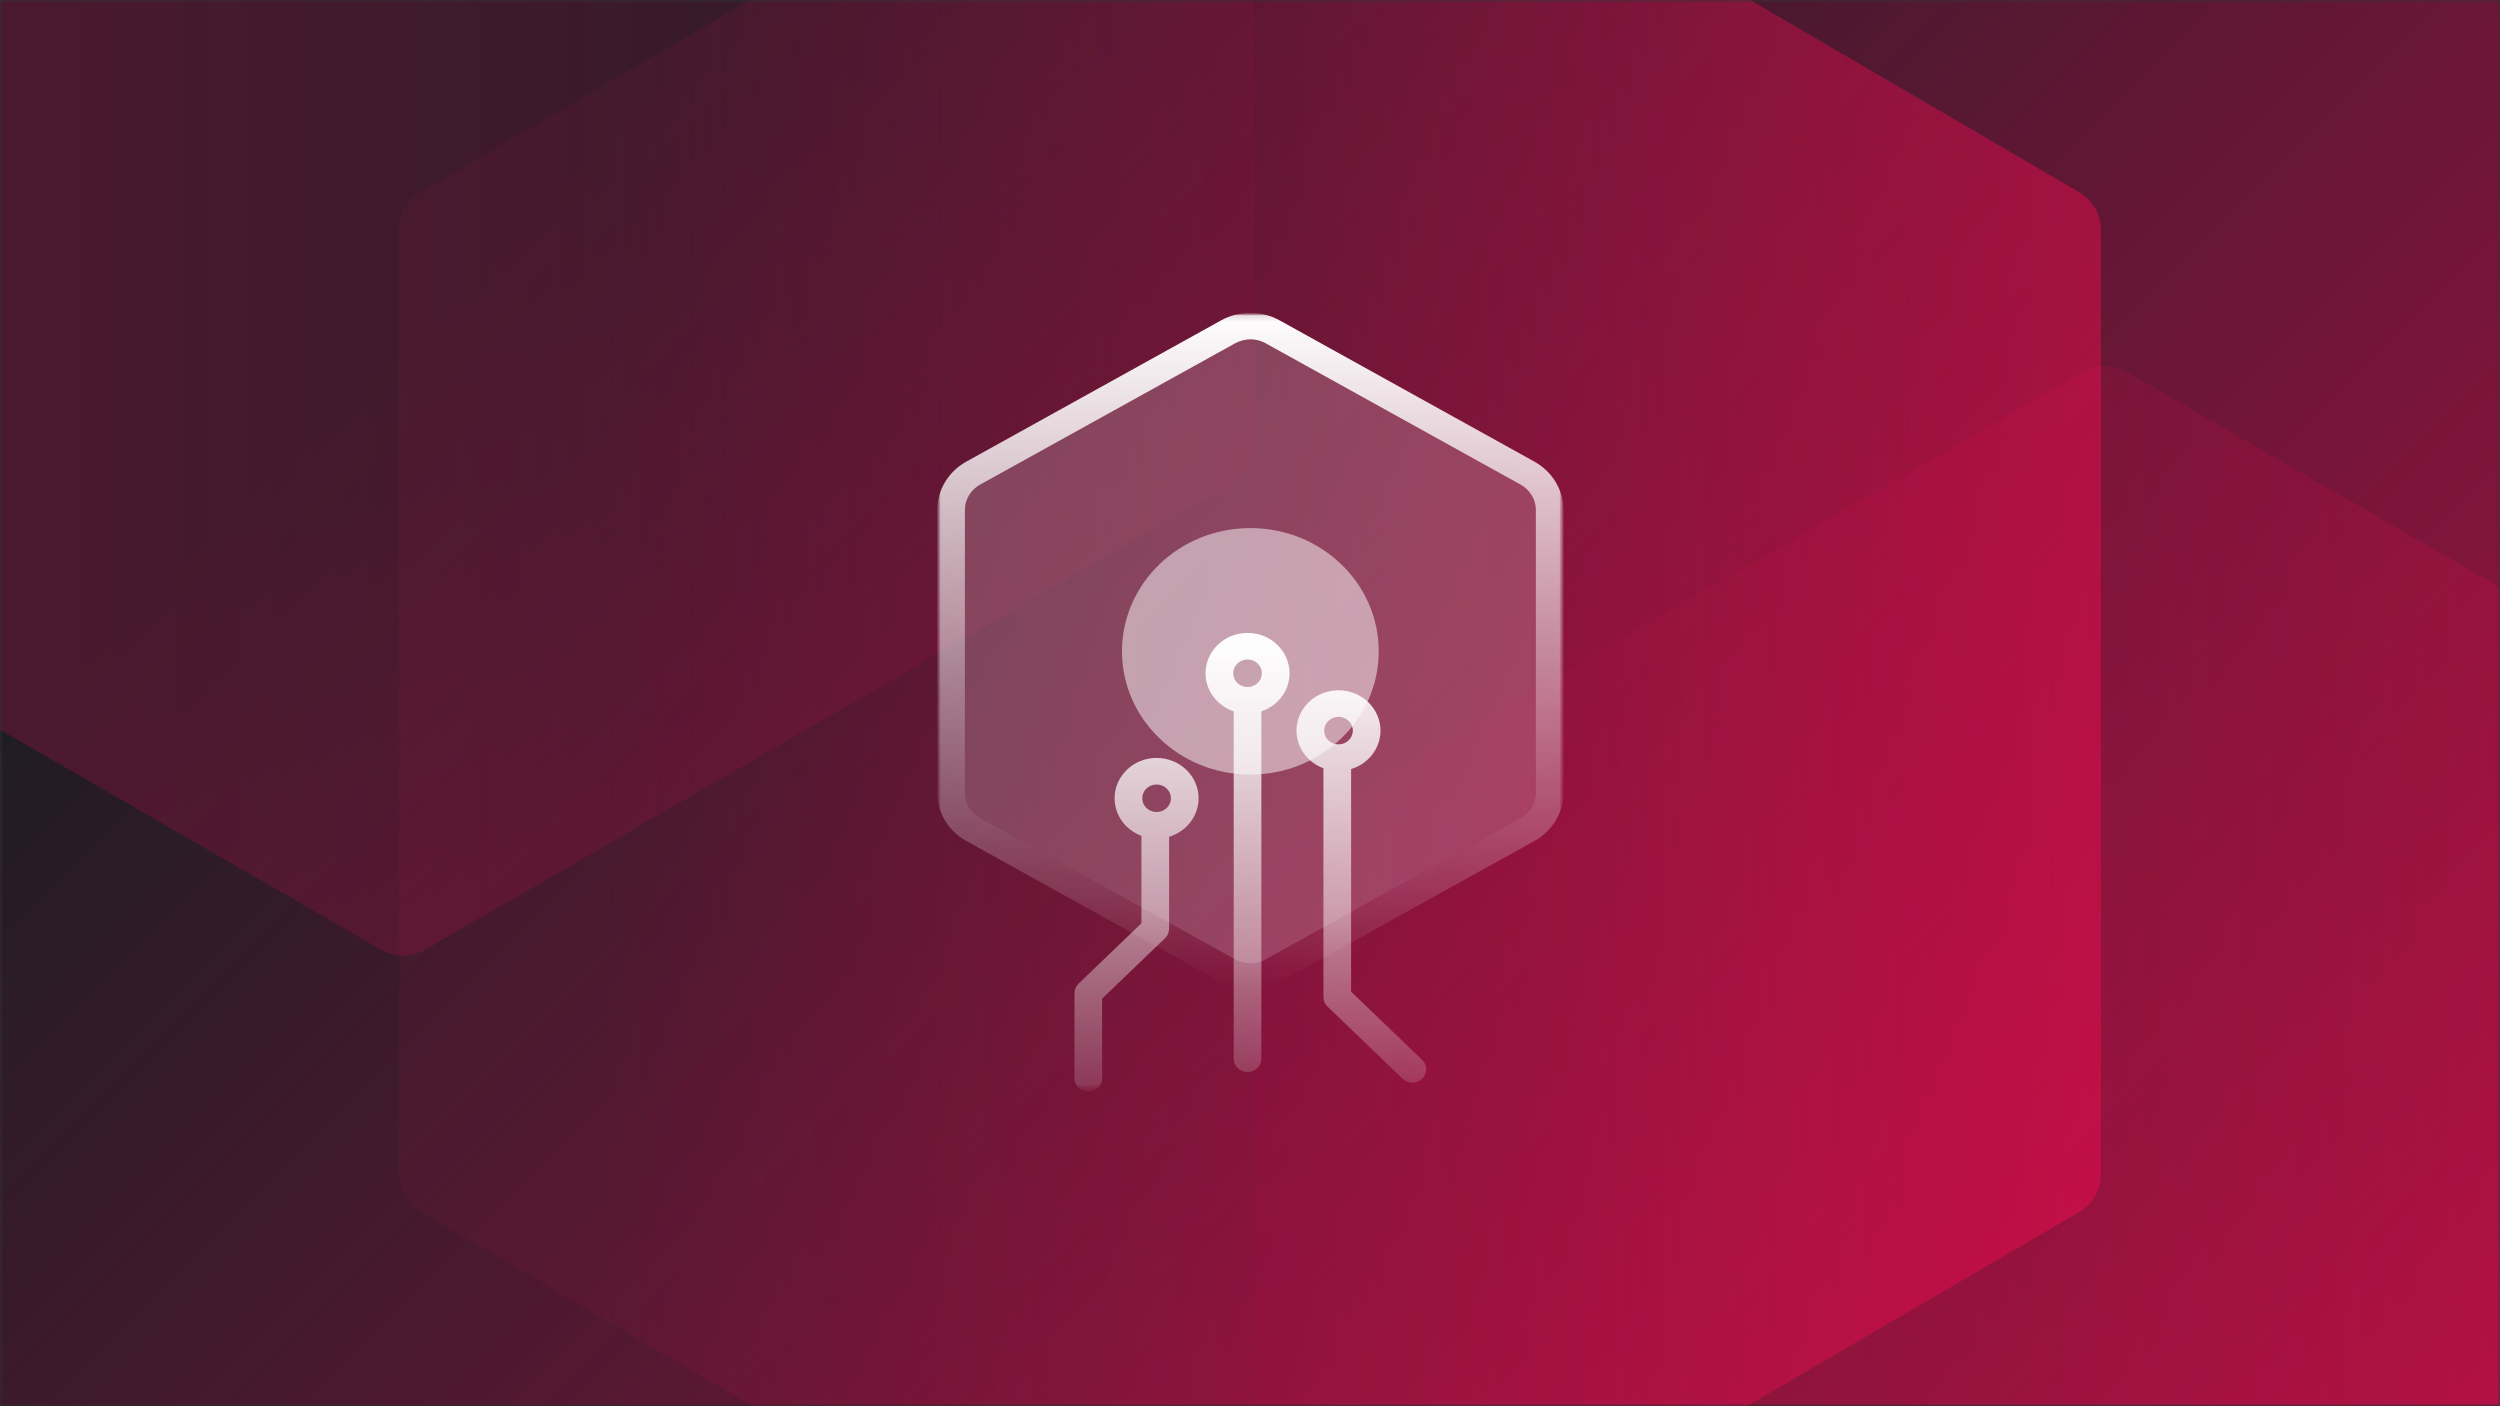 <svg width="400" height="225" viewBox="0 0 400 225" fill="none" xmlns="http://www.w3.org/2000/svg">
<rect x="0" y="0" width="400" height="225" fill="#333333" stroke="none"/>
<g clip-path="url(#clip0_1747_6476)">
<mask id="mask0_1747_6476" style="mask-type:luminance" maskUnits="userSpaceOnUse" x="0" y="0" width="400" height="225">
<path d="M400 0H0V225H400V0Z" fill="white"/>
</mask>
<g mask="url(#mask0_1747_6476)">
<path d="M400 0H0V225H400V0Z" fill="#201C26"/>
<path d="M400 -0.104H0V224.896H400V-0.104Z" fill="url(#paint0_linear_1747_6476)"/>
<path opacity="0.25" d="M472.917 289.314V140.06C472.917 137.597 471.602 135.323 469.471 134.091L340.217 59.465C338.085 58.234 335.456 58.234 333.325 59.465L204.071 134.091C201.939 135.323 200.625 137.597 200.625 140.06V289.314C200.625 291.777 201.939 294.052 204.071 295.283L333.325 369.91C335.456 371.142 338.085 371.142 340.217 369.91L469.471 295.283C471.602 294.052 472.917 291.777 472.917 289.314Z" fill="url(#paint1_linear_1747_6476)"/>
<path opacity="0.25" d="M-71.667 -77.857V71.397C-71.667 73.861 -70.353 76.135 -68.22 77.367L61.033 151.993C63.165 153.224 65.793 153.224 67.925 151.993L197.179 77.367C199.311 76.135 200.625 73.861 200.625 71.397V-77.857C200.625 -80.32 199.311 -82.594 197.179 -83.826L67.925 -158.452C65.793 -159.683 63.165 -159.683 61.033 -158.452L-68.22 -83.826C-70.353 -82.594 -71.667 -80.317 -71.667 -77.857Z" fill="url(#paint2_linear_1747_6476)"/>
<path opacity="0.5" d="M336.146 187.869V36.818C336.146 34.325 334.831 32.023 332.7 30.777L203.446 -44.747C201.314 -45.994 198.686 -45.994 196.554 -44.747L67.3 30.777C65.168 32.023 63.854 34.325 63.854 36.818V187.869C63.854 190.361 65.168 192.663 67.3 193.91L196.554 269.433C198.686 270.681 201.314 270.681 203.446 269.433L332.7 193.91C334.831 192.663 336.146 190.361 336.146 187.869Z" fill="url(#paint3_linear_1747_6476)"/>
<mask id="mask1_1747_6476" style="mask-type:luminance" maskUnits="userSpaceOnUse" x="135" y="50" width="131" height="125">
<path d="M265.046 50.052H135.163V174.759H265.046V50.052Z" fill="white"/>
</mask>
<g mask="url(#mask1_1747_6476)">
<mask id="mask2_1747_6476" style="mask-type:luminance" maskUnits="userSpaceOnUse" x="149" y="50" width="102" height="125">
<path d="M250.299 50.052H149.909V174.759H250.299V50.052Z" fill="white"/>
</mask>
<g mask="url(#mask2_1747_6476)">
<mask id="mask3_1747_6476" style="mask-type:luminance" maskUnits="userSpaceOnUse" x="149" y="50" width="102" height="125">
<path d="M250.158 50.052H149.958V174.644H250.158V50.052Z" fill="white"/>
</mask>
<g mask="url(#mask3_1747_6476)">
<path opacity="0.2" d="M243.294 130.877C244.8 130.044 245.729 128.496 245.729 126.829V81.591C245.729 79.925 244.8 78.377 243.294 77.544L202.493 54.925C201.741 54.508 200.899 54.295 200.058 54.295C199.217 54.295 198.375 54.508 197.622 54.925L156.821 77.544C155.316 78.377 154.386 79.925 154.386 81.591V126.829C154.386 128.496 155.316 130.044 156.821 130.877L197.622 153.496C199.128 154.329 200.988 154.329 202.493 153.496L243.294 130.877Z" fill="white"/>
<path opacity="0.5" d="M200.058 123.93C211.4 123.93 220.596 115.101 220.596 104.21C220.596 93.32 211.4 84.491 200.058 84.491C188.715 84.491 179.52 93.32 179.52 104.21C179.52 115.101 188.715 123.93 200.058 123.93Z" fill="white"/>
<path d="M200.058 158.369C198.446 158.369 196.843 157.969 195.408 157.178L154.607 134.559C151.738 132.969 149.958 130.01 149.958 126.829V81.591C149.958 78.411 151.738 75.452 154.607 73.862L195.408 51.243C198.278 49.653 201.838 49.653 204.707 51.243L245.508 73.862C248.377 75.452 250.158 78.42 250.158 81.591V126.829C250.158 130.01 248.377 132.969 245.508 134.559L204.707 157.178C203.273 157.969 201.661 158.369 200.058 158.369ZM200.058 54.304C199.216 54.304 198.375 54.517 197.622 54.933L156.821 77.544C155.316 78.377 154.386 79.925 154.386 81.591V126.829C154.386 128.496 155.316 130.044 156.821 130.877L197.622 153.496C199.128 154.329 200.988 154.329 202.493 153.496L243.294 130.877C244.8 130.044 245.729 128.496 245.729 126.829V81.591C245.729 79.925 244.8 78.377 243.294 77.544L202.493 54.925C201.74 54.508 200.899 54.296 200.058 54.296V54.304Z" fill="url(#paint4_linear_1747_6476)"/>
<path fill-rule="evenodd" clip-rule="evenodd" d="M197.393 113.816C194.772 112.934 192.884 110.533 192.884 107.723C192.884 104.168 195.904 101.269 199.606 101.269C203.308 101.269 206.328 104.16 206.328 107.723C206.328 110.539 204.441 112.936 201.821 113.816V169.398C201.821 170.571 200.829 171.523 199.607 171.523C198.385 171.523 197.393 170.571 197.393 169.398V113.816ZM197.312 107.723C197.312 106.506 198.34 105.52 199.606 105.52C200.872 105.52 201.9 106.506 201.9 107.723C201.9 108.938 200.872 109.925 199.606 109.925C198.34 109.925 197.312 108.938 197.312 107.723ZM207.436 116.898C207.436 119.638 209.229 121.989 211.748 122.923V159.542C211.748 160.112 211.979 160.648 212.396 161.047L224.421 172.595C224.854 173.01 225.419 173.215 225.986 173.216C226.55 173.215 227.115 173.01 227.548 172.595C228.417 171.761 228.417 170.418 227.548 169.585L216.177 158.666V123.054C218.898 122.227 220.879 119.777 220.879 116.898C220.879 113.344 217.858 110.444 214.158 110.444C210.456 110.444 207.436 113.344 207.436 116.898ZM214.158 114.696C212.892 114.696 211.865 115.682 211.865 116.898C211.865 118.114 212.892 119.1 214.158 119.1C215.423 119.1 216.452 118.114 216.452 116.898C216.452 115.682 215.423 114.696 214.158 114.696ZM174.127 174.644C172.904 174.644 171.913 173.692 171.913 172.518V158.896C171.913 158.335 172.143 157.79 172.559 157.391L182.629 147.723V133.741C180.12 132.803 178.333 130.456 178.333 127.723C178.333 124.168 181.353 121.269 185.055 121.269C188.757 121.269 191.777 124.168 191.777 127.723C191.777 130.608 189.787 133.062 187.057 133.884V148.607C187.057 149.168 186.827 149.712 186.41 150.112L176.341 159.78V172.518C176.341 173.692 175.349 174.644 174.127 174.644ZM182.761 127.723C182.761 126.507 183.789 125.52 185.055 125.52C186.322 125.52 187.349 126.507 187.349 127.723C187.349 128.939 186.322 129.925 185.055 129.925C183.789 129.925 182.761 128.939 182.761 127.723Z" fill="url(#paint5_linear_1747_6476)"/>
</g>
</g>
</g>
</g>
</g>
<defs>
<linearGradient id="paint0_linear_1747_6476" x1="466.25" y1="477.708" x2="53.75" y2="65.209" gradientUnits="userSpaceOnUse">
<stop stop-color="#FA0B53"/>
<stop offset="1" stop-color="#FA0B53" stop-opacity="0"/>
</linearGradient>
<linearGradient id="paint1_linear_1747_6476" x1="519.196" y1="214.685" x2="232.475" y2="214.685" gradientUnits="userSpaceOnUse">
<stop stop-color="#FA0B53"/>
<stop offset="1" stop-color="#FA0B53" stop-opacity="0.1"/>
</linearGradient>
<linearGradient id="paint2_linear_1747_6476" x1="-67.928" y1="-3.226" x2="218.792" y2="-3.226" gradientUnits="userSpaceOnUse">
<stop stop-color="#FA0B53"/>
<stop offset="1" stop-color="#FA0B53" stop-opacity="0.1"/>
</linearGradient>
<linearGradient id="paint3_linear_1747_6476" x1="382.425" y1="112.342" x2="95.705" y2="112.342" gradientUnits="userSpaceOnUse">
<stop stop-color="#FA0B53"/>
<stop offset="1" stop-color="#FA0B53" stop-opacity="0.1"/>
</linearGradient>
<linearGradient id="paint4_linear_1747_6476" x1="200.058" y1="50.05" x2="200.058" y2="158.369" gradientUnits="userSpaceOnUse">
<stop stop-color="white"/>
<stop offset="1" stop-color="white" stop-opacity="0"/>
</linearGradient>
<linearGradient id="paint5_linear_1747_6476" x1="200.056" y1="101.269" x2="200.056" y2="186.868" gradientUnits="userSpaceOnUse">
<stop stop-color="white"/>
<stop offset="1" stop-color="white" stop-opacity="0"/>
</linearGradient>
<clipPath id="clip0_1747_6476">
<rect width="400" height="225" fill="white"/>
</clipPath>
</defs>
</svg>
